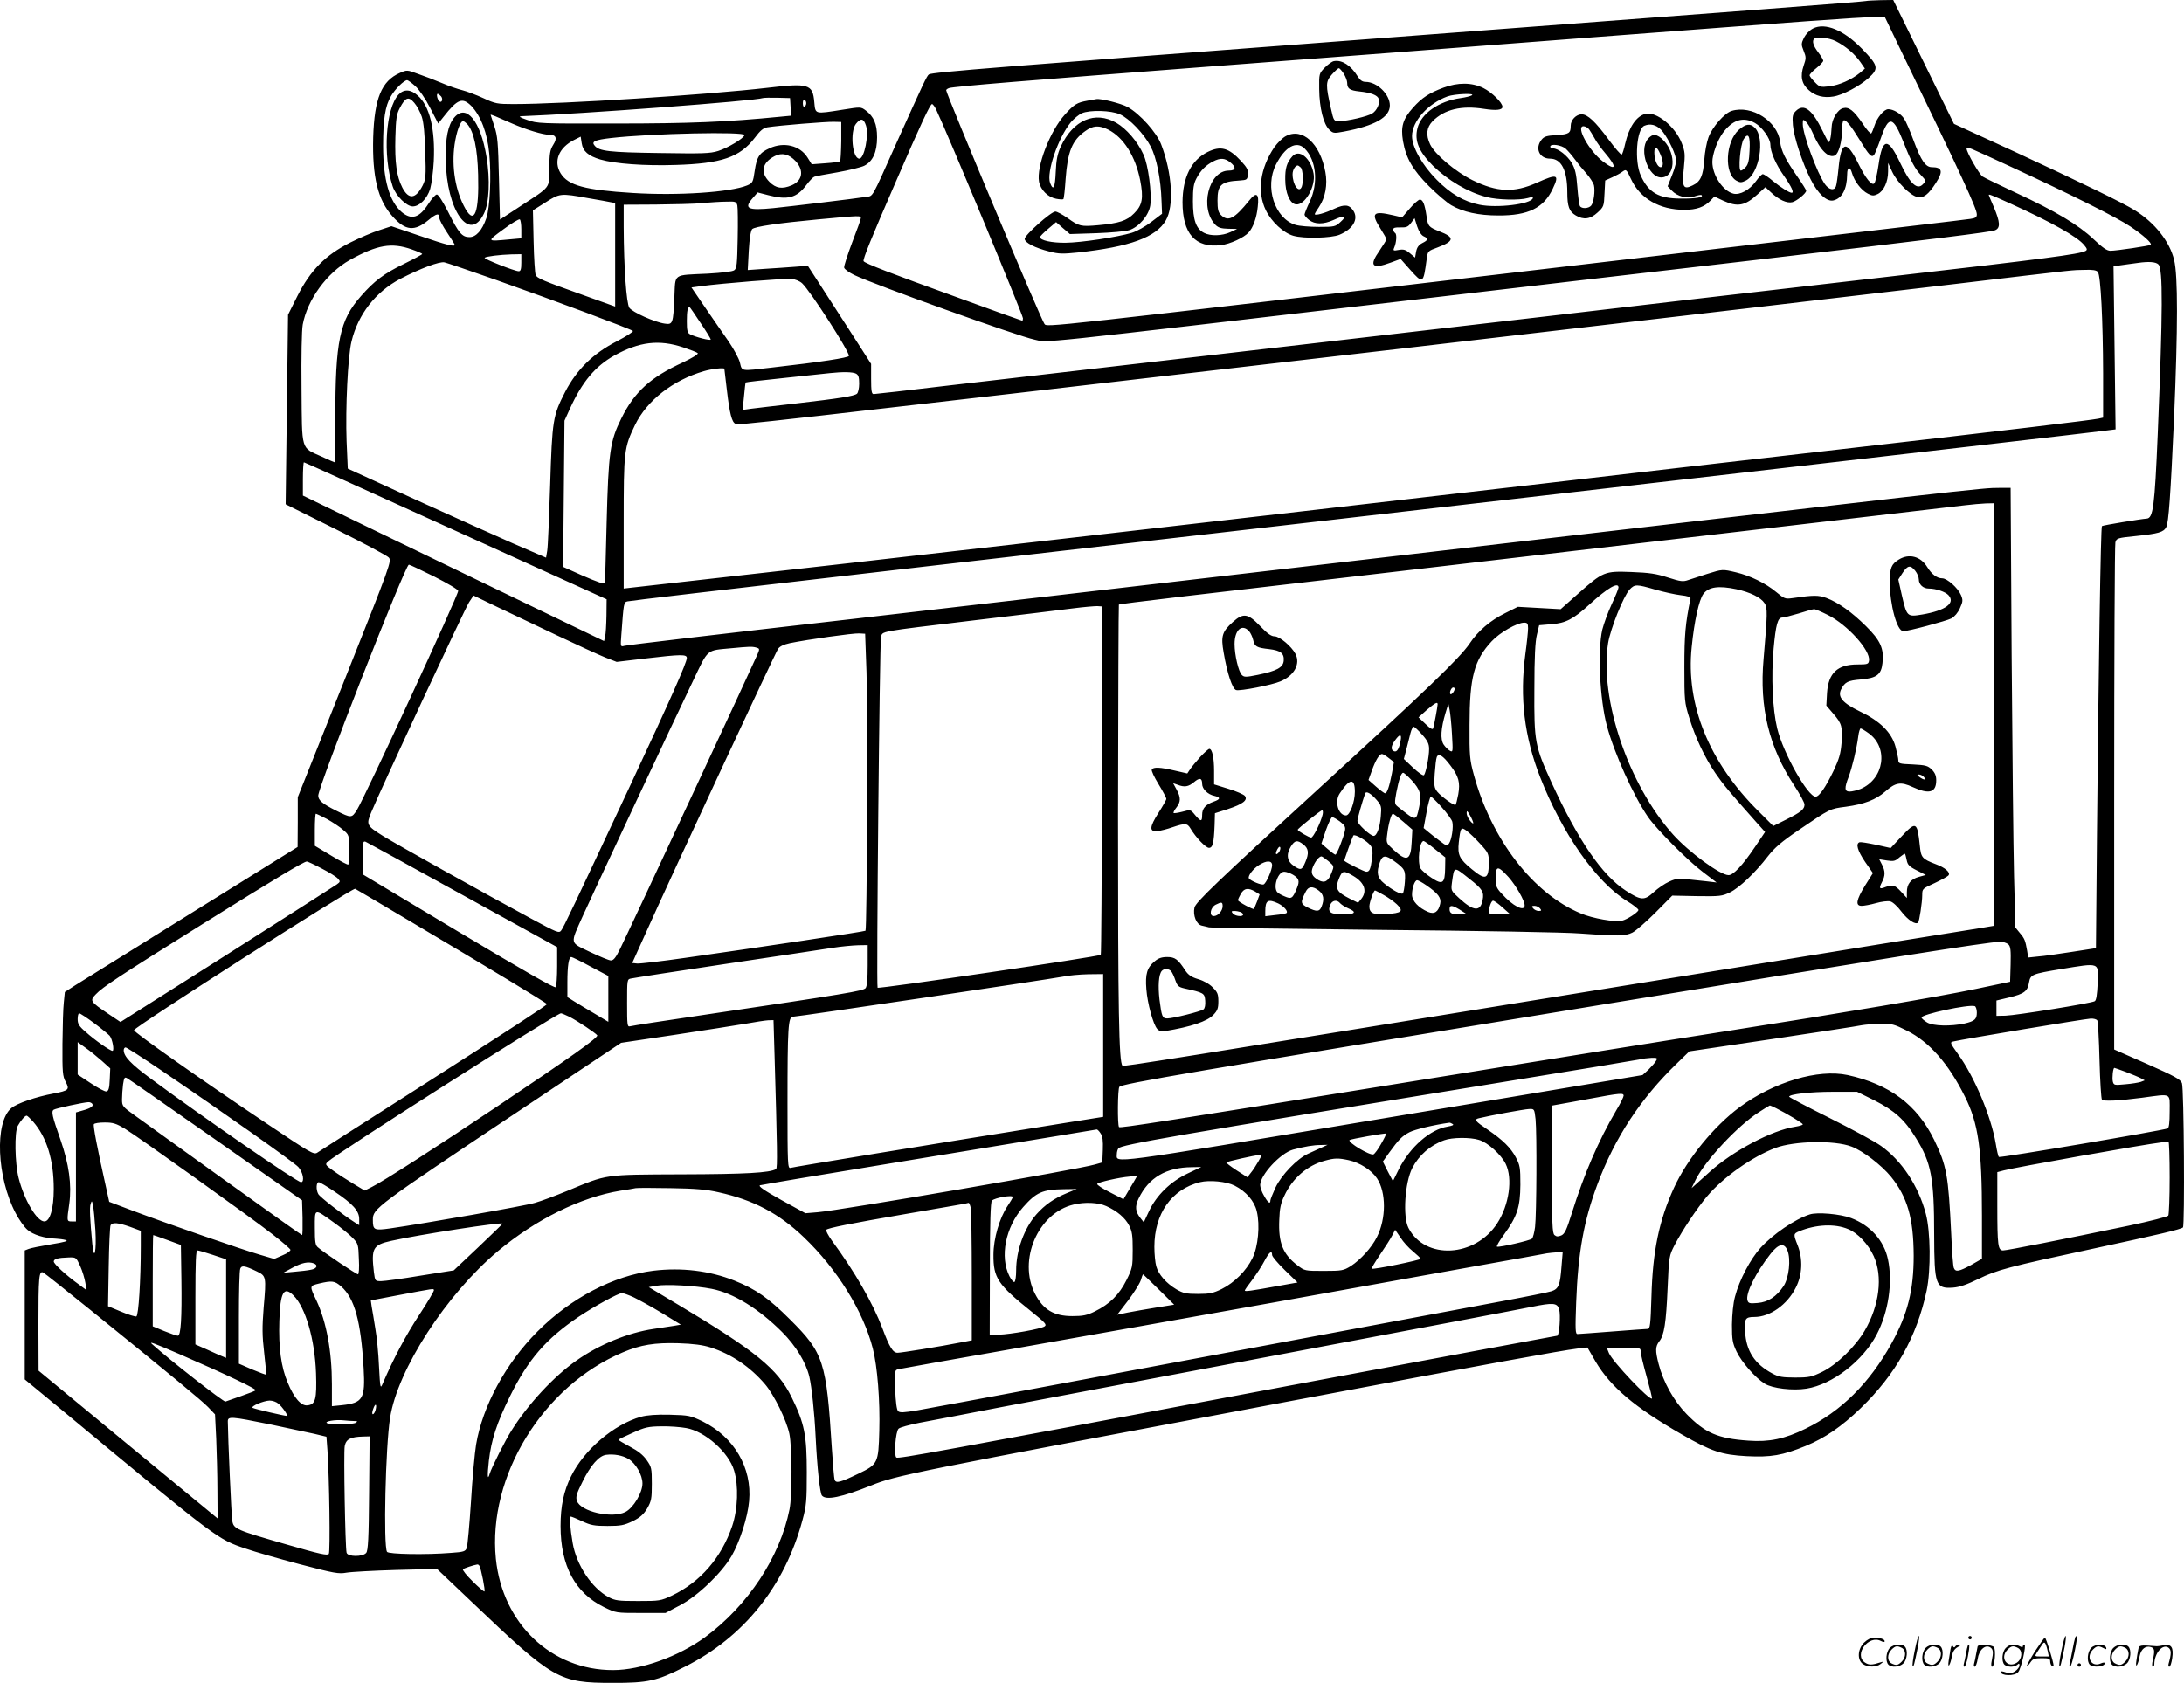 <?xml version="1.0" encoding="UTF-8"?>
<svg xmlns="http://www.w3.org/2000/svg" version="1.0" viewBox="0 0 1279.917 986.465" preserveAspectRatio="xMidYMid meet">
  <g transform="translate(-0.493,987) scale(0.1,-0.1)" fill="#000000" stroke="none">
    <path d="M10940 9864 c-15 -4 -692 -56 -2795 -214 -2292 -173 -2676 -203 -2696 -216 -12 -7 -33 -53 -189 -399 -152 -340 -137 -312 -179 -319 -69 -11 -437 -55 -544 -66 -152 -15 -176 -3 -119 61 l27 31 62 -16 c114 -30 167 -16 223 59 18 24 39 46 47 49 7 3 69 15 136 26 67 12 137 29 156 38 51 25 76 81 76 167 0 78 -19 122 -67 158 -28 21 -29 21 -135 4 -166 -26 -159 -28 -166 45 -9 105 -33 112 -277 83 -357 -41 -1192 -95 -1486 -95 -94 0 -106 2 -175 34 -41 19 -97 40 -124 47 -28 7 -81 25 -120 42 -38 16 -100 40 -138 53 -67 25 -67 25 -110 6 -106 -47 -148 -149 -155 -377 -6 -232 27 -368 114 -464 75 -84 128 -89 210 -21 48 40 64 43 64 11 0 -9 20 -47 45 -84 25 -37 45 -70 45 -72 0 -13 -49 -1 -203 52 l-168 57 -70 -23 c-39 -12 -116 -45 -172 -73 -144 -73 -232 -161 -309 -313 l-55 -110 -7 -556 -7 -555 293 -146 c161 -80 301 -155 311 -166 18 -20 13 -35 -257 -713 l-276 -692 0 -146 -1 -146 -619 -385 c-341 -212 -648 -403 -683 -425 l-62 -40 -6 -60 c-4 -33 -7 -143 -8 -245 -1 -166 1 -189 19 -222 24 -45 18 -51 -70 -68 -103 -19 -217 -58 -249 -86 -98 -82 -85 -405 25 -614 20 -39 51 -83 70 -99 32 -29 101 -50 167 -52 18 -1 43 -4 57 -8 18 -5 -4 -12 -85 -25 -60 -10 -120 -22 -132 -27 l-23 -9 0 -378 0 -378 217 -179 c922 -765 911 -757 1081 -814 48 -17 188 -57 312 -90 205 -54 230 -58 275 -50 28 5 158 12 291 16 l240 6 200 -190 c485 -462 512 -477 829 -478 209 0 259 11 424 95 346 174 585 473 689 860 23 85 25 114 25 280 0 217 -13 285 -89 440 -82 166 -210 270 -663 541 l-174 104 44 8 c55 10 227 1 324 -18 126 -24 276 -116 413 -253 81 -81 140 -178 160 -262 14 -61 30 -209 37 -355 9 -181 25 -328 37 -342 24 -29 115 -10 290 60 144 58 217 73 2413 486 1223 230 1621 303 1726 316 l57 6 48 -83 c88 -148 229 -268 506 -427 172 -99 233 -119 379 -127 142 -7 209 4 346 60 112 46 210 113 322 221 205 198 329 418 387 690 25 120 23 345 -5 450 -43 163 -141 311 -263 398 -35 25 -170 98 -300 163 -131 65 -238 122 -238 125 0 15 124 29 256 29 l142 0 101 -50 c118 -60 177 -112 244 -221 90 -144 107 -234 107 -569 1 -293 8 -315 110 -308 40 3 82 18 150 51 108 53 180 72 670 177 385 83 518 114 528 125 11 11 6 816 -6 846 -9 22 -43 41 -204 112 l-193 85 0 1474 c0 810 3 1485 7 1499 7 24 12 26 122 37 131 14 160 22 176 52 14 27 25 178 46 645 22 521 23 829 0 922 -26 107 -112 216 -228 289 -67 43 -321 166 -707 345 l-355 163 -178 363 -178 363 -73 -1 c-39 -1 -79 -3 -87 -5z m196 -271 c371 -766 454 -946 454 -980 0 -16 -8 -22 -37 -26 -39 -6 -353 -43 -2353 -277 -3142 -368 -3056 -358 -3074 -339 -17 17 -576 1348 -576 1370 0 4 8 10 18 13 30 9 450 44 1527 126 578 44 1556 118 2175 166 1382 105 1604 121 1703 123 l78 1 85 -177z m-8697 -228 c23 -21 59 -73 87 -128 l47 -91 31 39 c83 106 111 116 164 63 55 -58 93 -158 104 -277 13 -132 4 -321 -17 -380 -25 -72 -60 -111 -99 -111 -43 0 -63 23 -125 148 -30 59 -57 102 -66 102 -8 0 -30 -24 -49 -54 -53 -83 -99 -97 -156 -50 -73 62 -110 190 -110 390 0 153 12 233 46 290 23 41 77 94 95 94 5 0 27 -16 48 -35z m151 -60 c12 -15 5 -39 -9 -30 -12 7 -21 45 -11 45 4 0 13 -7 20 -15z m2048 -61 l3 -52 -63 -6 c-313 -31 -533 -40 -963 -40 -446 -1 -462 0 -520 21 -44 15 -53 21 -34 22 352 13 1373 90 1414 106 6 2 44 3 85 2 l75 -2 3 -51z m92 21 c0 -8 -4 -17 -10 -20 -6 -4 -10 5 -10 20 0 15 4 24 10 20 6 -3 10 -12 10 -20z m763 -41 c63 -132 507 -1201 507 -1220 0 -8 -2 -14 -4 -14 -2 0 -177 62 -387 139 -385 139 -535 197 -543 210 -6 9 44 133 189 466 148 342 201 455 212 455 5 0 17 -16 26 -36z m-2487 -78 c82 -36 181 -66 219 -66 39 0 47 -20 22 -59 -19 -31 -22 -51 -23 -138 -1 -120 13 -102 -173 -224 l-116 -76 -6 241 c-5 212 -8 249 -27 306 -12 36 -22 66 -22 67 0 4 36 -11 126 -51z m2074 -12 c18 -55 -10 -194 -39 -194 -41 0 -56 158 -20 204 28 35 45 33 59 -10z m-145 -91 c-1 -62 -4 -115 -7 -118 -4 -4 -42 -9 -86 -12 l-80 -6 -25 40 c-44 70 -138 93 -222 54 -60 -27 -75 -50 -87 -131 -10 -69 -12 -73 -45 -87 -97 -40 -407 -61 -671 -44 -279 17 -377 44 -421 114 -44 71 -12 151 79 197 l38 19 6 -39 c7 -47 39 -74 109 -95 85 -25 259 -38 441 -32 269 8 377 45 464 159 33 44 50 58 75 62 69 11 344 33 387 32 l45 -1 0 -112z m-567 35 c-7 -21 -96 -74 -154 -93 -48 -15 -90 -16 -347 -12 -293 4 -351 11 -377 43 -21 24 0 34 96 45 238 27 789 39 782 17z m7427 -188 c351 -162 618 -296 695 -348 75 -50 128 -98 119 -107 -7 -6 -201 -35 -236 -35 -21 0 -46 18 -99 68 -87 83 -226 166 -455 272 -96 45 -183 87 -195 95 -20 13 -94 142 -94 164 0 14 3 12 265 -109z m-7127 35 c50 -54 40 -114 -23 -141 -57 -24 -93 -18 -131 20 -55 55 -43 113 31 151 42 22 84 12 123 -30z m-1219 -216 c64 -11 126 -22 139 -25 l22 -4 0 -304 0 -303 -192 69 c-235 84 -265 96 -274 117 -4 9 -10 97 -12 197 l-4 181 73 46 c84 54 89 55 248 26z m8333 -30 c245 -111 400 -198 438 -247 17 -20 18 -27 7 -33 -34 -19 -240 -46 -1137 -149 -289 -33 -793 -91 -1120 -129 -327 -39 -1358 -158 -2290 -266 -932 -108 -1885 -218 -2118 -245 -233 -28 -429 -50 -437 -50 -12 0 -15 18 -15 89 l0 88 -128 199 c-71 110 -154 239 -186 288 l-57 88 -77 -6 c-42 -3 -122 -9 -176 -12 l-99 -7 6 114 c4 71 12 118 20 126 15 15 152 35 387 57 246 23 250 23 250 8 0 -7 -23 -71 -51 -143 -27 -72 -49 -139 -47 -148 2 -9 28 -28 59 -43 121 -58 963 -360 1057 -379 85 -18 -73 -34 2242 236 591 69 1480 173 1975 230 1092 128 1380 164 1411 175 33 13 31 47 -6 135 -17 38 -30 71 -30 72 0 6 11 2 122 -48z m-7456 -13 c3 -13 4 -101 2 -196 -3 -149 -5 -173 -20 -184 -11 -8 -70 -15 -155 -20 -209 -10 -189 4 -196 -139 -7 -153 -9 -161 -56 -154 -59 8 -190 67 -208 93 -17 27 -32 233 -33 472 l0 132 188 1 c103 1 225 4 272 8 47 5 111 9 142 9 53 2 58 0 64 -22z m-1266 -140 l0 -53 -67 -6 c-138 -13 -137 -14 -39 58 48 36 92 62 97 59 5 -3 9 -29 9 -58z m-642 -118 c34 -12 62 -24 61 -27 0 -3 -48 -29 -107 -58 -117 -57 -173 -99 -252 -189 -125 -142 -150 -262 -150 -720 0 -140 -2 -254 -4 -254 -2 0 -37 15 -77 34 -122 55 -114 27 -117 397 -2 192 1 342 7 376 27 146 141 303 276 379 161 89 244 104 363 62z m642 -78 c0 -38 -4 -50 -15 -50 -23 0 -206 72 -200 79 8 8 90 18 158 20 l57 1 0 -50z m-145 -102 c343 -121 787 -287 799 -298 4 -4 -39 -32 -95 -61 -138 -71 -234 -165 -302 -296 -72 -140 -76 -164 -88 -548 -6 -187 -13 -359 -17 -382 l-7 -42 -190 82 c-104 46 -366 163 -581 261 l-391 179 -7 161 c-7 193 7 496 29 585 38 158 141 290 285 366 116 60 231 104 260 97 14 -3 151 -50 305 -104z m9739 92 c27 -27 26 -269 -4 -995 -18 -427 -27 -493 -65 -495 -32 -2 -258 -39 -262 -44 -7 -6 -20 -843 -29 -1807 l-6 -667 -142 -22 c-77 -12 -167 -25 -198 -27 l-57 -6 -6 39 c-11 62 -15 72 -43 105 l-26 32 -8 301 c-4 166 -10 745 -14 1289 l-6 987 -67 0 c-101 0 -66 4 -4051 -459 -1136 -132 -2324 -270 -2640 -306 -850 -97 -1342 -155 -1367 -161 -22 -6 -22 -4 -17 62 14 192 14 194 37 199 24 5 443 54 1752 205 479 55 1302 149 1830 210 528 61 1860 214 2960 340 1100 127 2040 235 2089 242 l89 11 -6 478 -6 478 42 6 c23 3 69 10 102 14 62 9 104 6 119 -9z m-355 -44 c17 -20 30 -284 31 -593 l0 -261 -27 -6 c-51 -10 -508 -65 -1523 -181 -553 -63 -1333 -153 -1735 -200 -1556 -180 -4324 -497 -4800 -549 -275 -31 -519 -58 -542 -61 l-43 -5 0 383 c0 426 2 442 67 577 70 143 221 261 402 314 46 14 121 22 121 14 0 -2 7 -59 15 -127 16 -136 29 -186 50 -195 23 -9 -21 -14 3975 449 1400 163 2826 329 3170 370 757 90 681 81 761 83 47 2 70 -2 78 -12z m-7593 -67 c48 -45 274 -396 274 -425 0 -11 -164 -36 -455 -69 -182 -21 -171 -23 -184 30 -6 24 -36 79 -65 122 -30 43 -92 132 -137 198 l-82 120 59 8 c119 16 490 46 527 42 23 -2 49 -13 63 -26z m-597 -230 c34 -50 61 -94 61 -99 0 -9 -90 14 -122 31 -15 8 -18 23 -18 78 0 58 5 81 16 81 2 0 30 -41 63 -91z m-101 -145 c42 -14 81 -29 86 -34 5 -6 -30 -27 -86 -54 -192 -88 -285 -173 -362 -329 -66 -133 -75 -193 -86 -612 -5 -192 -9 -351 -10 -352 -1 -10 -42 4 -136 45 l-109 49 4 428 4 429 33 73 c71 155 147 246 259 309 147 81 262 95 403 48z m1013 -154 c15 -8 19 -21 19 -59 0 -27 -6 -53 -13 -59 -17 -14 -99 -27 -357 -57 -118 -13 -237 -28 -264 -31 l-49 -7 8 79 c4 43 8 80 10 82 1 2 106 14 231 27 126 13 245 26 264 28 73 8 132 7 151 -3z m-2345 -922 l884 -401 -1 -96 c-1 -53 -4 -108 -8 -122 l-6 -27 -440 212 c-242 117 -639 308 -882 426 l-443 215 0 97 c0 54 3 98 6 98 4 0 404 -181 890 -402z m9014 -1077 l0 -1238 -77 -13 c-43 -6 -908 -146 -1923 -311 -2924 -474 -3100 -502 -3107 -496 -21 21 -26 323 -26 1460 1 681 3 1240 5 1243 5 5 450 57 1803 214 826 96 2995 349 3155 368 41 5 96 10 123 11 l47 1 0 -1239z m-9140 809 c79 -40 140 -76 140 -84 0 -27 -547 -1210 -594 -1285 -30 -47 -33 -47 -121 -3 -80 40 -105 61 -105 88 0 53 510 1354 531 1354 5 0 72 -32 149 -70z m720 -345 c118 -56 245 -114 282 -129 l67 -26 168 20 c211 25 243 25 243 3 0 -27 -93 -236 -332 -748 -340 -726 -389 -829 -404 -849 -13 -18 -22 -14 -176 69 -280 151 -788 435 -866 483 -99 62 -102 67 -72 139 53 130 550 1197 574 1233 l26 39 137 -66 c76 -36 235 -112 353 -168z m3193 -849 c-1 -560 -4 -1020 -7 -1023 -11 -11 -1302 -201 -1308 -193 -8 10 12 2024 20 2053 10 39 -32 31 557 102 253 30 510 61 570 69 61 8 124 13 140 13 l30 -2 -2 -1019z m-1380 634 c8 -214 3 -1508 -6 -1516 -4 -5 -634 -99 -1057 -159 -140 -20 -267 -35 -282 -33 l-28 3 79 175 c147 329 755 1634 776 1667 10 14 32 25 69 33 102 21 371 59 406 57 l35 -2 8 -225z m-646 144 c20 -6 21 -7 6 -42 -20 -48 -760 -1637 -804 -1724 -25 -51 -38 -68 -54 -68 -11 0 -66 23 -123 50 -120 58 -117 42 -42 210 61 135 537 1152 645 1376 93 194 76 180 225 194 105 10 122 11 147 4z m-2516 -1005 c32 -18 75 -46 94 -63 36 -31 36 -31 36 -115 0 -46 -2 -86 -5 -89 -3 -3 -48 21 -101 53 l-95 57 0 94 c0 52 3 94 6 94 3 0 33 -14 65 -31z m796 -446 l553 -305 0 -112 c0 -61 -4 -116 -8 -123 -5 -8 -185 95 -570 325 l-562 337 0 98 c0 89 2 98 17 93 9 -4 266 -145 570 -313z m-827 156 c43 -22 85 -48 95 -59 15 -17 15 -19 -7 -35 -13 -9 -303 -194 -645 -412 l-622 -394 -73 49 c-104 70 -108 76 -72 113 40 43 136 106 624 411 422 264 596 368 613 368 5 0 44 -18 87 -41z m536 -320 c420 -249 784 -469 784 -475 0 -7 -207 -142 -765 -499 -308 -197 -570 -364 -581 -372 -20 -13 -40 -1 -295 170 -399 267 -778 535 -779 548 0 17 1270 829 1296 829 1 0 154 -90 340 -201z m9349 -125 c13 -13 15 -35 13 -118 l-3 -101 -200 -42 c-214 -45 -774 -140 -1465 -248 -234 -36 -1008 -160 -1720 -275 -1581 -255 -1830 -294 -1837 -287 -10 11 -8 226 2 236 19 19 388 82 2855 486 1646 270 2232 362 2302 364 21 1 43 -6 53 -15z m-6685 -122 c0 -79 -4 -124 -12 -134 -14 -17 -110 -33 -953 -158 -225 -33 -418 -63 -427 -66 -17 -5 -18 6 -18 135 0 138 0 141 23 145 12 3 263 42 557 86 294 44 576 86 625 94 50 8 116 14 148 15 l57 1 0 -118z m-1624 -8 l104 -55 0 -134 0 -135 -77 46 c-43 25 -97 58 -120 72 l-43 27 0 86 c0 98 8 149 23 149 5 0 56 -25 113 -56z m8832 -101 c-3 -63 -8 -97 -17 -102 -19 -12 -460 -83 -523 -85 l-53 -1 0 45 0 45 75 18 c88 21 108 37 116 88 8 46 17 50 186 78 233 38 222 43 216 -86z m-5828 -361 l0 -419 -232 -37 c-799 -128 -1586 -257 -1600 -262 -17 -5 -18 18 -18 379 0 446 4 507 32 507 27 0 1497 219 1577 234 36 8 105 14 154 15 l87 1 0 -418z m5120 193 c0 -40 -12 -51 -73 -65 -80 -17 -182 -15 -218 6 -18 11 -33 24 -33 29 -2 19 277 79 312 67 6 -2 12 -19 12 -37z m-11033 -63 c43 -32 84 -66 91 -74 16 -20 28 -88 16 -88 -14 0 -104 63 -156 110 -40 34 -48 48 -48 76 0 19 4 34 9 34 5 0 45 -26 88 -58z m2786 37 c50 -26 153 -95 162 -108 7 -13 -161 -132 -585 -416 -362 -242 -666 -438 -736 -473 l-42 -21 -68 41 c-38 23 -91 57 -117 76 -47 34 -48 36 -30 53 47 45 1340 869 1365 869 5 0 28 -10 51 -21z m8953 -21 c4 -6 10 -112 13 -234 3 -122 10 -226 14 -230 11 -11 98 -7 235 11 178 24 162 31 162 -80 0 -67 -4 -97 -12 -100 -35 -13 -983 -174 -989 -167 -4 4 -12 39 -18 77 -27 161 -126 395 -222 527 -46 65 -48 68 -26 73 48 12 774 133 804 134 17 1 35 -4 39 -11z m-7752 -200 c16 -547 18 -666 9 -671 -36 -22 -180 -30 -553 -31 -461 -2 -432 2 -671 -97 -68 -28 -153 -60 -189 -70 -59 -18 -642 -120 -849 -150 -94 -13 -101 -10 -101 51 0 65 17 78 840 627 l615 410 315 47 c173 26 360 56 415 65 55 10 114 19 131 20 l32 1 6 -202z m6635 141 c132 -66 244 -192 341 -387 79 -157 100 -306 100 -698 l0 -253 -63 -36 c-72 -39 -92 -43 -102 -17 -4 9 -11 98 -15 197 -17 350 -27 401 -100 553 -101 206 -261 326 -507 380 -173 37 -432 -40 -633 -188 -151 -112 -307 -303 -385 -473 -87 -190 -125 -372 -132 -639 -5 -164 -8 -188 -22 -188 -9 0 -101 -7 -206 -15 -104 -8 -197 -15 -205 -15 -13 0 -14 24 -8 187 11 292 45 478 125 692 101 271 252 501 465 707 l73 71 485 72 c267 40 503 76 525 81 22 4 72 8 111 9 65 1 79 -3 153 -40z m-10577 -178 l49 -44 -3 -66 c-2 -51 -7 -66 -19 -69 -9 -2 -50 20 -92 48 l-77 51 0 95 0 95 46 -33 c26 -18 69 -53 96 -77z m346 -54 c363 -246 777 -538 805 -568 28 -30 38 -89 16 -89 -23 0 -578 383 -879 606 -118 87 -160 131 -160 168 0 9 5 16 11 16 6 0 99 -60 207 -133z m8763 56 c-5 -10 -25 -33 -44 -52 l-36 -33 -1531 -256 c-1633 -273 -1550 -262 -1550 -207 0 11 4 26 9 33 13 22 337 77 2241 387 426 69 791 130 810 134 19 5 52 9 73 10 33 1 37 -1 28 -16z m2753 -67 c36 -14 75 -30 88 -37 l22 -12 -23 -9 c-12 -4 -53 -11 -90 -14 -65 -6 -68 -6 -74 16 -5 21 1 80 9 80 2 0 33 -11 68 -24z m-11194 -398 l505 -354 3 -102 c1 -56 0 -102 -3 -102 -3 0 -207 145 -453 322 -246 177 -482 347 -524 377 -76 54 -78 57 -78 97 0 23 3 62 6 87 6 39 9 45 23 37 9 -4 243 -168 521 -362z m8250 259 c0 -7 -18 -44 -41 -82 -107 -182 -190 -375 -263 -608 -30 -96 -41 -120 -61 -129 -19 -8 -28 -8 -40 2 -13 11 -15 63 -15 386 l0 373 33 6 c17 3 102 18 187 34 182 34 200 35 200 18z m-8974 -48 c8 -14 -10 -26 -58 -39 l-38 -11 0 -319 0 -320 -25 0 c-29 0 -29 1 -14 105 15 110 -2 232 -52 375 -48 137 -55 165 -39 175 12 8 174 43 202 44 9 1 20 -4 24 -10z m9867 -25 c64 -32 157 -88 157 -95 0 -4 -20 -10 -45 -14 -135 -20 -365 -142 -500 -264 -28 -25 -63 -57 -79 -71 l-28 -25 25 51 c57 113 246 315 369 394 34 22 63 40 65 40 2 0 18 -7 36 -16z m-1409 -65 c8 -82 6 -558 -3 -632 -4 -31 -12 -62 -18 -68 -11 -11 -190 -52 -205 -47 -5 2 14 34 41 71 77 106 95 161 96 292 0 100 -2 114 -27 161 -30 56 -75 101 -166 163 -73 49 -80 59 -50 66 65 16 267 53 294 54 31 1 31 1 38 -60z m-8805 -14 c80 -92 121 -224 121 -395 0 -114 -22 -190 -55 -190 -44 0 -118 125 -151 255 -22 88 -25 268 -5 305 17 31 42 60 52 60 4 0 21 -16 38 -35z m537 -41 c76 -46 738 -519 868 -621 55 -43 101 -83 103 -89 2 -6 -18 -21 -45 -32 l-50 -22 -88 26 c-103 30 -534 179 -739 256 l-140 53 -22 100 c-49 218 -73 346 -68 355 4 6 32 10 64 10 48 0 67 -6 117 -36z m7782 27 c9 -5 0 -10 -29 -15 -102 -16 -220 -119 -286 -249 l-35 -71 -30 57 -29 58 37 52 c56 77 75 97 119 120 31 16 142 43 235 56 3 0 11 -3 18 -8z m-2063 -55 c12 -17 15 -43 13 -97 l-3 -73 -42 -12 c-101 -30 -1494 -269 -1626 -280 l-72 -6 -142 78 c-102 57 -136 81 -124 86 10 3 364 63 787 132 423 69 861 141 974 160 113 19 208 34 212 35 4 1 15 -10 23 -23z m1644 -61 c-17 -31 -38 -59 -45 -62 -21 -8 -153 71 -140 84 6 6 209 42 214 38 2 -2 -11 -29 -29 -60z m573 23 c52 -15 131 -87 157 -141 42 -86 20 -240 -49 -347 -129 -201 -424 -217 -521 -28 -34 66 -21 265 22 350 39 76 106 135 188 164 46 17 152 18 203 2z m2183 -39 c67 -25 175 -108 232 -177 96 -119 132 -243 133 -463 0 -201 -35 -342 -130 -514 -128 -232 -296 -399 -504 -500 -122 -60 -213 -79 -334 -70 -179 12 -255 45 -364 157 -74 76 -136 187 -163 293 -20 78 -19 102 4 132 29 36 40 108 49 315 8 185 9 187 41 250 47 89 129 212 189 284 95 113 265 233 402 285 110 41 345 46 445 8z m1865 -181 c0 -117 -4 -218 -8 -224 -4 -6 -108 -33 -232 -59 -384 -80 -713 -145 -736 -145 -30 0 -34 28 -34 261 l0 198 38 10 c66 18 831 154 922 164 19 2 38 5 43 5 4 1 7 -94 7 -210z m-4970 175 c-19 -9 -55 -25 -79 -36 -65 -30 -155 -123 -191 -198 -16 -35 -30 -70 -30 -76 0 -24 -15 -13 -37 27 -13 21 -23 50 -23 63 0 59 119 188 193 208 67 18 120 27 162 27 l40 1 -35 -16z m-371 -82 c-12 -21 -31 -51 -43 -65 l-21 -27 -64 41 c-35 23 -61 43 -59 46 6 6 166 42 191 43 17 1 17 -2 -4 -38z m530 8 c64 -14 134 -58 166 -107 54 -82 54 -236 -1 -344 -31 -62 -95 -132 -153 -170 -43 -26 -51 -28 -157 -28 -112 0 -113 0 -156 33 -85 65 -112 132 -106 266 2 67 9 99 30 142 47 102 135 178 237 205 58 16 79 16 140 3z m-944 -78 c-101 -48 -182 -127 -226 -220 l-31 -66 -19 24 c-31 38 -34 69 -11 116 59 122 161 182 312 183 l55 1 -80 -38z m-298 -18 c-2 -5 -21 -36 -41 -70 l-37 -63 -80 41 c-44 22 -77 44 -74 49 6 10 128 38 190 43 22 2 41 4 43 5 2 1 1 -1 -1 -5z m573 -53 c67 -34 116 -90 130 -150 20 -82 8 -208 -25 -275 -36 -74 -106 -144 -180 -181 -51 -25 -72 -29 -140 -29 -69 0 -86 4 -126 27 -59 35 -105 87 -118 135 -6 21 -11 72 -11 114 0 194 100 337 267 379 56 14 156 4 203 -20z m-5273 -36 c106 -71 143 -113 143 -160 l0 -36 -27 17 c-69 44 -205 149 -213 166 -14 25 -12 69 3 69 6 0 49 -25 94 -56z m2249 -3 c204 -45 354 -124 500 -264 194 -185 348 -433 404 -652 27 -105 43 -308 38 -482 -5 -190 -8 -197 -123 -252 -108 -52 -130 -57 -139 -36 -3 9 -10 91 -16 183 -32 511 -48 561 -245 757 -126 126 -201 178 -326 228 -146 58 -309 78 -475 58 -234 -29 -484 -160 -679 -356 -186 -186 -322 -437 -360 -663 -8 -48 -22 -199 -30 -335 -9 -137 -20 -259 -25 -271 -7 -20 -17 -24 -92 -29 -147 -12 -366 -8 -375 6 -22 35 -9 617 18 786 44 283 329 723 632 977 222 186 485 316 717 354 41 6 82 13 90 15 8 2 101 2 205 0 143 -2 212 -8 281 -24z m2041 -5 c-75 -31 -129 -69 -178 -124 -72 -82 -119 -212 -119 -329 0 -34 -4 -64 -10 -68 -5 -3 -18 12 -29 33 -58 114 -24 288 80 406 77 87 113 103 239 105 l75 1 -58 -24z m-317 -23 c0 -5 -14 -28 -30 -52 -47 -69 -83 -192 -83 -286 -1 -136 25 -175 222 -333 81 -65 92 -77 78 -87 -20 -15 -200 -47 -270 -49 l-52 -1 1 388 c0 270 4 391 12 399 17 17 122 35 122 21z m-5376 -195 c7 -121 -7 -187 -18 -82 -14 149 -17 215 -10 236 7 22 8 21 14 -9 4 -17 10 -83 14 -145z m5130 131 c3 -17 6 -199 6 -404 l0 -372 -57 -11 c-126 -25 -356 -62 -378 -62 -27 0 -47 31 -89 144 -55 145 -160 329 -297 515 -21 30 -36 58 -32 62 13 11 131 35 473 94 179 31 332 57 340 59 8 2 18 4 21 5 4 0 9 -13 13 -30z m794 11 c64 -29 111 -69 134 -114 18 -34 21 -59 21 -144 0 -98 -2 -107 -37 -177 -42 -84 -98 -140 -184 -182 -46 -23 -70 -28 -132 -28 -109 0 -171 37 -219 130 -102 198 17 475 226 524 66 16 145 12 191 -9z m-4527 -96 c42 -30 92 -71 110 -90 33 -34 34 -38 37 -125 3 -51 0 -89 -5 -89 -10 0 -204 130 -235 158 -15 12 -18 32 -18 115 0 116 -6 115 111 31z m-1193 -26 l62 -23 0 -90 c0 -199 -13 -407 -26 -412 -6 -2 -47 10 -89 28 l-77 32 4 231 c2 127 7 237 11 244 12 18 44 15 115 -10z m2182 19 c0 -2 -64 -64 -143 -139 l-143 -135 -195 -31 c-107 -18 -211 -32 -230 -32 -36 0 -36 0 -43 53 -16 140 -6 159 101 183 165 37 653 112 653 101z m5336 -163 c24 -20 44 -39 44 -43 0 -8 -279 -65 -286 -58 -3 2 20 40 49 83 30 44 62 94 71 112 l17 33 31 -45 c16 -26 50 -63 74 -82z m-7300 67 l79 -29 3 -203 c3 -226 -3 -329 -21 -329 -7 0 -42 12 -79 27 l-68 28 0 268 c0 147 1 267 3 267 2 0 39 -13 83 -29z m266 -87 l78 -26 0 -289 0 -289 -22 9 c-13 5 -53 23 -90 40 l-68 30 0 276 c0 213 3 275 12 275 7 0 48 -12 90 -26z m6208 -1 c0 -9 34 -49 75 -89 l74 -72 -112 -20 c-165 -30 -197 -34 -197 -27 0 4 20 32 44 63 24 32 56 81 71 110 28 53 45 66 45 35z m1696 -67 c-8 -109 -17 -131 -58 -145 -18 -6 -152 -33 -298 -60 -2091 -392 -3334 -624 -3417 -638 -83 -14 -105 -15 -115 -5 -8 8 -14 53 -17 127 -3 113 -3 114 20 119 13 3 332 60 709 126 377 67 1050 186 1495 266 446 80 981 176 1190 214 209 37 391 70 405 73 14 2 40 5 59 6 l34 1 -7 -84z m-8681 2 c13 -29 26 -73 30 -97 l7 -44 -43 32 c-78 56 -149 122 -149 136 0 15 24 22 88 24 43 1 43 1 67 -51z m1369 16 c27 -10 18 -31 -16 -37 -18 -4 -62 -9 -98 -12 l-65 -6 55 30 c54 29 92 37 124 25z m-334 -47 c55 -27 56 -30 40 -212 -9 -116 -9 -162 3 -265 8 -69 13 -126 12 -128 -2 -2 -38 12 -82 30 l-78 34 0 270 c0 148 3 277 8 287 8 21 26 18 97 -16z m-980 -222 c500 -405 656 -534 695 -574 l40 -42 7 -142 c3 -78 7 -215 7 -305 l1 -163 -92 76 c-51 42 -287 236 -525 433 l-432 357 -1 261 c0 290 3 328 29 314 9 -5 131 -102 271 -215z m6266 116 l90 -89 -106 -17 c-58 -9 -133 -23 -166 -29 l-62 -13 63 82 c34 45 68 99 75 119 6 20 12 36 13 36 2 0 43 -40 93 -89z m-4792 18 c79 -69 116 -204 132 -480 10 -178 -4 -203 -127 -216 l-59 -6 0 129 c0 193 -32 364 -90 489 -42 88 -42 87 15 101 76 18 91 16 129 -17z m457 -168 c-77 -118 -146 -246 -213 -401 -14 -33 -15 -31 -22 101 -3 74 -13 175 -22 224 -8 50 -17 106 -21 126 l-5 36 163 31 c212 40 203 39 207 30 2 -5 -37 -71 -87 -147z m-736 115 c71 -71 125 -258 132 -456 5 -152 -3 -183 -50 -188 -37 -5 -79 43 -116 133 -39 92 -54 205 -49 362 5 168 26 206 83 149z m1994 -11 c29 -14 104 -55 165 -92 l111 -68 -40 -7 c-22 -3 -76 -12 -119 -18 -150 -22 -321 -92 -455 -187 -131 -92 -283 -256 -378 -408 -36 -56 -117 -217 -128 -253 -13 -45 -15 -14 -5 76 14 121 46 220 124 378 106 215 211 336 402 465 91 61 233 139 254 139 8 0 39 -11 69 -25z m5423 -70 c10 -34 1 -155 -11 -155 -5 0 -716 -133 -1582 -295 -2074 -390 -2278 -427 -2291 -419 -15 10 -5 152 13 169 8 8 64 23 124 35 61 11 274 52 475 91 201 38 961 182 1690 319 729 137 1368 258 1420 269 127 26 151 24 162 -14z m-8085 -263 c276 -120 454 -205 446 -212 -4 -4 -43 -19 -86 -34 -43 -15 -84 -29 -91 -32 -10 -4 -337 252 -430 337 -19 17 5 8 161 -59z m3113 39 c121 -39 231 -113 318 -215 54 -63 126 -211 143 -291 16 -77 17 -361 1 -442 -56 -280 -243 -564 -495 -750 -154 -113 -376 -193 -539 -193 -361 -1 -648 272 -687 652 -49 485 276 1014 745 1211 104 44 186 57 324 53 90 -3 143 -10 190 -25z m5450 -24 c0 -13 16 -79 35 -147 19 -68 33 -125 31 -128 -14 -13 -231 216 -252 266 l-13 32 99 0 c98 0 100 -1 100 -23z m-7984 -305 c23 -18 60 -72 50 -72 -15 0 -190 41 -200 47 -15 9 63 42 99 43 17 0 40 -8 51 -18z m570 -37 c-4 -14 -11 -25 -16 -25 -5 0 -5 13 2 31 12 35 23 31 14 -6z m-621 -84 c105 -22 222 -47 262 -56 l71 -17 6 -81 c11 -165 17 -592 8 -606 -8 -11 -53 -1 -243 54 -303 87 -315 92 -323 141 -5 31 -25 479 -26 582 0 30 18 29 245 -17z m495 19 c20 0 22 -2 10 -10 -18 -11 -140 -13 -167 -3 -24 10 47 23 97 17 19 -2 46 -4 60 -4z m88 -423 c-2 -265 -6 -337 -17 -350 -20 -24 -108 -24 -115 1 -8 30 -18 586 -11 625 8 41 34 54 108 56 l38 1 -3 -333z m647 -427 c9 -15 35 -144 29 -149 -2 -3 -34 24 -69 59 -36 35 -61 67 -57 71 6 6 64 25 84 28 4 1 10 -3 13 -9z M10630 9703 c-21 -11 -42 -33 -53 -54 -16 -34 -17 -40 -2 -77 15 -37 15 -44 0 -87 -21 -63 -12 -107 31 -144 38 -34 87 -46 142 -37 55 8 155 61 208 109 61 56 57 72 -39 171 -107 110 -216 155 -287 119z m133 -74 c59 -30 111 -75 144 -122 l27 -39 -29 -25 c-51 -41 -121 -72 -179 -79 -52 -6 -57 -5 -85 24 -17 17 -31 35 -31 41 0 5 18 25 40 42 22 18 40 37 40 43 0 6 -14 29 -30 50 -29 38 -37 66 -23 79 14 14 86 6 126 -14z M7824 9512 c-12 -1 -36 -19 -55 -38 -34 -35 -34 -36 -33 -127 1 -108 25 -206 60 -238 22 -21 27 -21 86 -10 181 34 268 84 268 153 0 65 -75 138 -142 138 -19 0 -32 9 -47 33 -39 63 -91 97 -137 89z m56 -74 c11 -18 20 -42 20 -53 0 -35 15 -45 71 -51 69 -7 107 -22 114 -44 8 -25 -10 -67 -38 -85 -27 -17 -144 -45 -194 -45 -31 0 -32 1 -48 73 -32 140 -31 159 5 200 18 20 36 37 41 37 5 0 18 -15 29 -32z M8464 9356 c-83 -31 -125 -58 -178 -117 -60 -67 -73 -111 -59 -196 18 -101 56 -167 152 -264 47 -47 106 -97 131 -112 69 -40 161 -60 275 -60 177 -1 267 44 320 157 40 84 27 89 -93 35 -134 -60 -233 -56 -378 15 -100 50 -220 151 -248 210 -26 55 -21 99 15 136 69 69 168 93 301 72 71 -11 108 -7 108 12 0 24 -62 85 -112 110 -67 33 -148 34 -234 2z m166 -45 c-8 -5 -37 -12 -65 -16 -129 -18 -231 -90 -253 -176 -19 -74 8 -138 90 -220 89 -87 206 -156 315 -184 65 -17 191 -20 241 -6 24 7 32 7 30 -1 -12 -35 -211 -59 -313 -38 -90 18 -171 65 -251 147 -83 83 -144 191 -144 255 0 87 93 191 208 233 41 15 167 20 142 6z M6379 9280 c-62 -11 -79 -21 -133 -81 -88 -97 -168 -306 -152 -394 9 -48 52 -91 100 -100 20 -4 40 -5 43 -2 3 4 9 57 13 119 12 160 38 225 114 279 46 34 82 36 136 9 90 -46 159 -156 187 -297 20 -104 13 -146 -36 -194 -42 -43 -88 -58 -210 -69 -102 -9 -112 -7 -180 42 -30 21 -62 38 -71 38 -25 0 -180 -138 -180 -160 0 -22 59 -53 147 -75 53 -14 78 -14 165 -5 304 33 458 89 515 188 49 84 38 275 -27 445 -27 71 -125 180 -197 220 -39 21 -159 51 -183 46 -3 -1 -26 -5 -51 -9z m189 -80 c56 -25 141 -114 180 -188 34 -64 60 -190 64 -321 l3 -74 -63 -48 c-35 -27 -85 -55 -115 -64 -84 -25 -295 -57 -387 -58 -81 -1 -150 14 -150 33 0 5 21 26 47 48 l47 40 40 -35 41 -35 155 5 c86 3 172 11 193 18 57 19 114 86 123 145 10 71 -12 238 -40 298 -34 76 -100 152 -159 186 -125 72 -253 17 -326 -140 -19 -43 -26 -76 -29 -147 -4 -95 -14 -114 -33 -66 -23 62 47 266 122 357 18 21 46 44 63 52 48 21 173 17 224 -6z M10529 9219 c-19 -19 -21 -30 -17 -83 6 -70 55 -220 104 -317 41 -83 95 -133 133 -124 51 12 80 66 81 152 0 45 17 50 29 7 13 -46 54 -100 92 -119 25 -13 34 -14 57 -3 36 17 62 72 62 133 l0 50 24 -52 c29 -62 106 -139 148 -148 35 -8 65 15 109 84 43 67 36 91 -25 91 -36 0 -63 39 -105 152 -21 58 -47 118 -57 132 -19 30 -63 56 -93 56 -25 0 -66 -49 -81 -97 -7 -21 -15 -41 -19 -45 -4 -4 -27 22 -51 59 -52 76 -80 98 -114 89 -32 -8 -66 -64 -67 -112 -1 -22 -4 -52 -8 -69 -7 -29 -8 -27 -44 46 -62 128 -111 165 -158 118z m101 -132 c41 -97 92 -147 129 -128 22 12 41 81 41 150 0 27 4 52 9 55 12 8 43 -30 95 -115 54 -89 69 -105 84 -87 5 7 23 51 39 97 47 137 72 132 134 -24 44 -113 67 -155 102 -192 30 -32 30 -33 12 -52 -34 -38 -76 1 -134 124 -72 152 -104 149 -127 -11 -8 -55 -19 -103 -25 -109 -15 -15 -50 28 -94 117 -68 138 -100 132 -115 -23 -5 -52 -12 -103 -16 -112 -10 -26 -40 -20 -64 13 -45 63 -130 293 -130 352 0 30 1 30 19 14 11 -10 29 -41 41 -69z M10153 9220 c-42 -13 -114 -95 -136 -156 -10 -27 -21 -85 -24 -129 -7 -96 -22 -130 -69 -152 -55 -27 -63 -9 -51 102 8 81 7 95 -12 145 -37 97 -149 188 -212 173 -54 -13 -97 -76 -120 -176 -7 -32 -16 -60 -20 -63 -5 -3 -39 37 -77 88 -78 106 -123 148 -158 148 -32 0 -64 -33 -64 -67 0 -44 -10 -50 -84 -55 -57 -3 -72 -8 -87 -27 -40 -50 -13 -111 50 -111 66 0 101 -68 101 -197 0 -84 11 -113 50 -136 45 -27 85 -22 127 17 36 33 38 37 41 111 l4 77 42 19 c22 10 50 25 61 34 20 14 22 12 48 -44 53 -115 168 -181 314 -181 70 0 117 17 153 55 l22 23 51 -24 c85 -39 128 -31 202 37 l46 42 32 -30 c46 -44 94 -66 126 -58 26 7 81 52 81 67 0 5 -24 43 -54 86 -68 98 -92 146 -99 201 -15 121 -166 217 -284 181z m137 -71 c41 -23 90 -91 90 -126 0 -43 32 -117 81 -186 44 -63 59 -97 44 -97 -14 0 -65 32 -110 69 -27 23 -54 41 -60 40 -5 0 -24 -19 -40 -42 -36 -50 -94 -82 -132 -72 -61 15 -123 108 -123 186 0 44 29 124 60 168 58 79 120 99 190 60z m-551 -39 c31 -32 78 -121 87 -168 4 -19 -3 -52 -21 -96 l-27 -68 23 -24 c34 -36 91 -51 135 -35 20 7 38 10 41 7 13 -13 -37 -21 -122 -20 -129 0 -189 35 -234 134 -39 85 -25 275 21 293 34 14 68 6 97 -23z m-422 3 c7 -10 22 -34 33 -54 10 -20 39 -60 64 -89 70 -82 61 -105 -16 -46 -81 62 -160 206 -113 206 10 0 24 -8 32 -17z m-136 -115 c14 -13 38 -41 54 -63 16 -22 46 -59 67 -82 20 -23 40 -54 44 -68 8 -34 -1 -102 -16 -120 -15 -18 -56 -20 -66 -3 -4 6 -11 56 -15 110 -6 79 -13 108 -33 143 -26 43 -79 85 -110 85 -9 0 -16 5 -16 10 0 20 67 10 91 -12z M10195 9109 c-78 -69 -87 -257 -14 -298 22 -12 29 -12 54 0 80 38 116 248 54 310 -27 27 -53 24 -94 -12z m63 -122 c-2 -56 -8 -81 -22 -96 -11 -12 -23 -21 -29 -21 -17 0 -3 155 17 185 27 41 39 18 34 -68z M9661 9054 c-52 -66 4 -224 79 -224 81 0 91 135 16 215 -40 42 -67 44 -95 9z m75 -90 c18 -42 18 -74 1 -74 -19 0 -37 43 -37 86 0 42 16 37 36 -12z M7540 9072 c-19 -10 -49 -40 -67 -65 -84 -124 -102 -262 -50 -369 33 -68 103 -133 161 -150 62 -18 223 -14 271 6 79 33 113 92 81 141 -24 36 -50 39 -110 12 -57 -27 -116 -43 -116 -32 0 3 11 22 25 42 37 55 51 131 37 205 -31 168 -135 262 -232 210z m111 -73 c68 -68 81 -202 30 -310 -17 -36 -31 -71 -31 -77 0 -6 12 -20 26 -31 34 -27 85 -27 143 -1 65 30 83 26 43 -10 -31 -29 -36 -30 -128 -30 -53 0 -115 5 -137 12 -122 37 -182 223 -114 354 53 104 120 141 168 93z M7578 8953 c-32 -36 -42 -70 -41 -135 0 -79 27 -141 62 -146 53 -8 118 107 104 181 -17 92 -85 146 -125 100z m50 -65 c13 -13 16 -85 6 -112 -16 -42 -54 10 -54 73 0 25 16 51 30 51 3 0 11 -5 18 -12z M7082 8979 c-96 -48 -146 -148 -147 -294 0 -185 75 -270 225 -252 53 6 135 44 162 74 27 29 48 88 54 152 9 77 -8 89 -50 36 -87 -108 -124 -127 -166 -85 -16 16 -20 33 -20 85 0 92 21 111 130 117 43 3 45 5 48 35 3 26 -5 41 -39 78 -73 79 -120 92 -197 54z m132 -60 c37 -29 34 -49 -8 -49 -119 0 -173 -223 -77 -319 16 -16 34 -21 74 -22 l52 -1 -40 -19 c-48 -22 -116 -24 -154 -4 -47 24 -65 76 -65 185 0 77 4 103 21 135 24 46 55 77 98 99 41 21 67 20 99 -5z M8267 8648 l-45 -52 -52 12 c-119 28 -133 13 -75 -78 19 -30 35 -58 35 -63 0 -4 -19 -34 -41 -67 -63 -89 -43 -110 67 -69 l57 21 54 -61 c78 -87 79 -87 99 61 6 46 7 47 65 68 98 37 100 59 9 94 -63 25 -67 30 -75 89 -10 68 -21 97 -39 97 -8 0 -34 -23 -59 -52z m81 -163 c29 -13 28 -22 -8 -40 -21 -11 -31 -25 -36 -50 l-6 -35 -31 26 c-25 21 -37 24 -65 19 -31 -6 -34 -4 -27 12 14 32 17 80 6 87 -6 4 -11 13 -11 21 0 10 12 13 42 12 35 -1 45 3 62 26 l21 28 15 -48 c10 -30 25 -52 38 -58z M2341 9316 c-76 -81 -94 -357 -35 -538 18 -55 81 -118 118 -118 39 0 84 45 102 103 8 29 18 102 21 162 9 187 -24 324 -94 385 -41 37 -81 39 -112 6z m136 -131 c11 -34 17 -101 20 -206 5 -142 3 -159 -15 -196 -41 -80 -82 -84 -119 -13 -34 66 -45 149 -41 295 3 110 7 136 26 172 33 63 51 70 85 30 15 -17 35 -54 44 -82z M2667 9181 c-37 -44 -52 -120 -50 -246 4 -299 140 -491 224 -317 31 63 37 199 15 333 -35 211 -119 313 -189 230z m76 -38 c39 -44 60 -143 64 -298 6 -219 -21 -293 -74 -200 -59 104 -83 245 -64 378 11 75 33 137 50 137 4 0 15 -8 24 -17z M11133 6590 c-44 -27 -53 -48 -53 -133 0 -132 42 -287 79 -287 29 0 250 59 282 75 19 11 38 33 50 60 18 39 18 48 6 77 -18 42 -81 98 -110 98 -30 0 -61 23 -87 65 -39 64 -107 82 -167 45z m96 -66 c12 -15 21 -37 21 -50 0 -30 25 -54 58 -54 43 0 98 -19 116 -39 42 -46 -18 -90 -153 -113 -90 -15 -91 -14 -121 115 l-20 90 25 39 c30 45 46 47 74 12z M10010 6506 c-41 -13 -91 -29 -111 -36 -31 -11 -45 -9 -120 15 -68 22 -108 28 -214 32 -157 6 -165 3 -315 -130 l-99 -88 -126 7 -125 7 -74 -37 c-86 -42 -160 -105 -209 -179 -57 -84 -253 -273 -897 -862 -583 -534 -708 -654 -715 -685 -10 -46 11 -99 43 -106 15 -3 34 -8 42 -10 8 -3 467 -9 1020 -15 554 -5 1072 -14 1155 -21 217 -16 264 -16 306 5 20 10 81 63 135 117 l99 100 145 -3 c135 -2 148 0 193 22 56 27 149 116 222 211 40 51 79 85 185 157 181 123 178 122 272 134 109 15 176 41 231 89 61 54 91 59 162 26 96 -44 137 -32 137 40 0 26 -7 44 -26 63 -24 23 -36 26 -111 30 -78 3 -85 5 -85 24 0 11 -8 48 -17 81 -23 83 -91 150 -209 206 -101 49 -132 85 -109 130 22 42 39 51 115 57 92 8 120 28 127 96 10 85 -12 133 -97 217 -84 83 -161 138 -232 165 -47 17 -74 17 -198 -1 -43 -6 -48 -4 -95 35 -62 52 -152 96 -236 116 -80 19 -79 19 -169 -9z m-520 -80 c0 -7 -18 -51 -40 -98 -22 -47 -46 -114 -55 -149 -28 -122 -15 -408 27 -564 42 -158 156 -411 241 -534 49 -71 235 -258 322 -323 l80 -61 -60 7 c-172 19 -170 19 -218 -2 -25 -11 -66 -39 -91 -62 -54 -50 -74 -49 -163 9 -139 90 -279 294 -435 633 -98 215 -103 238 -101 548 0 189 5 281 15 320 l13 55 71 6 c84 6 129 29 224 116 105 96 170 134 170 99z m215 -12 c49 -14 116 -29 150 -33 39 -4 59 -11 57 -19 -30 -147 -36 -213 -36 -402 0 -195 1 -209 28 -295 35 -116 90 -233 153 -326 46 -67 81 -109 240 -288 l52 -58 -60 -89 c-73 -108 -126 -164 -154 -164 -49 0 -234 136 -326 239 -261 292 -431 794 -380 1121 14 85 90 275 126 314 30 32 40 32 150 0z m476 2 c82 -18 143 -48 165 -82 18 -27 17 -63 -6 -329 -25 -282 32 -515 180 -740 33 -50 60 -100 60 -111 0 -28 -21 -45 -109 -89 l-74 -37 -84 84 c-291 287 -430 626 -394 966 15 152 43 276 68 310 31 42 89 50 194 28z m536 -151 c114 -57 250 -207 241 -267 -3 -21 -8 -23 -68 -23 -117 0 -170 -50 -178 -167 l-4 -74 41 -48 c50 -57 55 -77 48 -173 -5 -61 -14 -92 -47 -162 -47 -97 -84 -151 -105 -151 -46 0 -190 256 -225 400 -27 112 -36 302 -21 468 13 141 24 182 51 182 9 0 52 11 96 24 43 14 84 25 90 25 6 1 43 -15 81 -34z m-1757 -78 c0 -18 -7 -87 -16 -152 -34 -254 -6 -483 87 -721 129 -330 328 -614 509 -726 38 -23 68 -47 67 -53 -5 -15 -67 -55 -96 -62 -40 -10 -173 13 -243 43 -280 117 -523 434 -626 813 -24 88 -26 112 -25 291 0 279 27 381 130 491 47 51 149 109 190 109 19 0 23 -5 23 -33z m-430 -354 c0 -14 -19 -38 -25 -32 -8 8 5 39 16 39 5 0 9 -3 9 -7z m-100 -91 c0 -14 -21 -126 -26 -141 -3 -10 -16 -3 -45 25 l-41 39 48 43 c48 41 64 50 64 34z m84 -175 c6 -104 6 -108 -12 -98 -11 6 -27 22 -37 37 -20 31 -16 93 11 184 l17 55 7 -35 c4 -19 11 -84 14 -143z m-175 -3 c33 -37 41 -55 41 -85 0 -46 -19 -140 -30 -153 -5 -5 -33 15 -63 43 l-55 52 15 57 c8 31 19 74 24 95 5 20 14 37 19 37 4 0 27 -21 49 -46z m2618 7 c117 -85 90 -267 -49 -326 -21 -8 -49 -15 -63 -15 -31 0 -32 20 -6 87 20 54 47 164 56 236 3 26 10 47 14 47 4 0 26 -13 48 -29z m-2744 -43 c-9 -48 -21 -68 -38 -62 -21 8 -19 31 6 65 27 38 40 37 32 -3z m-69 -102 l30 -23 -12 -67 c-15 -77 -28 -116 -40 -116 -5 0 -29 18 -53 39 l-44 39 19 53 c22 62 44 99 60 99 6 0 24 -11 40 -24z m360 -42 c50 -65 59 -101 47 -170 -6 -32 -13 -59 -16 -62 -7 -7 -83 48 -107 77 -18 23 -20 36 -15 106 3 44 8 88 12 97 10 25 36 9 79 -48z m-226 -88 c50 -55 59 -84 44 -155 -18 -87 -16 -87 -125 0 -20 16 -20 21 -9 83 15 77 28 116 40 116 5 0 28 -20 50 -44z m3002 19 c16 -19 0 -19 -26 0 -16 12 -16 14 -3 15 9 0 22 -7 29 -15z m-3335 -86 c0 -60 -29 -139 -52 -139 -45 0 -69 82 -36 130 58 88 88 91 88 9z m130 -51 c25 -29 27 -38 22 -93 -5 -65 -23 -115 -42 -115 -19 0 -95 70 -95 88 0 14 28 111 45 160 6 18 35 1 70 -40z m379 -40 c31 -34 59 -73 62 -85 8 -31 -4 -106 -19 -127 -11 -16 -16 -15 -52 13 -22 16 -53 40 -68 53 l-29 24 17 92 c9 51 21 92 25 92 5 0 34 -28 64 -62z m-698 -43 c-12 -49 -55 -135 -67 -135 -12 0 -79 39 -79 46 0 7 134 114 143 114 5 0 6 -11 3 -25z m883 -50 c0 -5 -9 1 -19 14 -11 13 -20 33 -20 45 1 17 4 14 20 -14 11 -19 19 -39 19 -45z m-410 8 l53 -46 -4 -73 c-5 -109 -28 -118 -108 -44 -42 39 -42 39 -35 92 7 62 24 118 33 118 4 0 31 -21 61 -47z m-371 1 c28 -22 33 -31 29 -53 -9 -43 -48 -141 -56 -141 -4 0 -24 15 -45 33 l-37 32 26 78 c15 42 32 77 37 77 6 0 27 -12 46 -26z m821 -130 c48 -52 51 -59 51 -109 0 -100 -18 -108 -100 -40 -72 59 -84 83 -76 157 10 88 13 92 46 68 15 -11 51 -45 79 -76z m-641 -12 c11 -16 13 -36 8 -72 -9 -66 -15 -80 -34 -80 -11 0 -110 49 -129 64 -2 2 46 136 53 148 8 12 84 -33 102 -60z m-394 7 c30 -23 33 -51 11 -102 -20 -48 -27 -50 -66 -24 -42 28 -48 68 -19 115 23 37 38 40 74 11z m771 -27 l60 -48 -1 -63 c-1 -91 -15 -100 -81 -56 -29 19 -57 44 -63 54 -20 38 -7 161 18 161 4 0 35 -22 67 -48z m-915 -18 c-18 -21 -24 -10 -9 18 8 14 14 18 17 10 2 -7 -2 -19 -8 -28z m290 -52 c34 -29 34 -29 19 -67 -19 -51 -41 -64 -76 -45 -40 23 -49 43 -33 80 13 32 36 60 49 60 4 0 22 -13 41 -28z m386 0 c62 -45 67 -55 62 -122 -2 -33 -8 -63 -12 -67 -9 -9 -63 20 -110 59 -40 32 -46 64 -24 125 15 41 33 42 84 5z m-716 -24 c0 -27 -33 -103 -49 -112 -11 -7 -77 20 -87 35 -8 13 24 56 59 78 44 28 77 28 77 -1z m1158 -81 c74 -58 85 -76 76 -122 -13 -71 -53 -68 -138 10 -48 44 -48 44 -42 92 14 97 8 96 104 20z m228 11 c43 -49 94 -137 94 -165 0 -40 -69 -5 -135 69 -30 32 -35 45 -35 86 0 79 11 81 76 10z m-1265 15 c37 -22 42 -37 24 -80 -25 -61 -32 -65 -73 -47 -20 8 -40 20 -44 27 -22 35 8 117 43 117 12 0 34 -8 50 -17z m355 -8 c66 -39 83 -89 46 -135 l-18 -22 -45 22 c-83 42 -92 60 -65 125 18 42 26 43 82 10z m427 -54 c70 -48 90 -75 82 -109 -10 -47 -34 -63 -70 -48 -57 24 -95 65 -95 101 0 41 16 85 30 85 6 0 30 -13 53 -29z m-629 -32 c28 -22 33 -50 16 -93 -12 -31 -28 -32 -81 -6 -43 22 -44 30 -12 93 16 32 41 34 77 6z m-374 -5 l27 -17 -15 -41 c-9 -22 -17 -42 -18 -44 -4 -6 -94 42 -94 51 0 5 8 22 17 38 20 33 42 36 83 13z m753 -20 c26 -14 61 -39 78 -55 42 -40 29 -52 -61 -57 -78 -5 -100 5 -100 45 0 23 25 93 33 93 3 0 25 -12 50 -26z m-617 -50 c35 -17 61 -49 47 -57 -5 -3 -34 -8 -65 -11 l-58 -7 0 29 c0 65 16 74 76 46z m364 0 c8 -8 28 -21 47 -29 52 -22 40 -35 -31 -35 -74 0 -92 13 -76 54 11 29 40 35 60 10z m951 -24 l44 -39 -62 -1 c-35 0 -63 4 -63 9 0 30 14 71 25 71 7 0 32 -18 56 -40z m-1641 8 c0 -27 -27 -58 -52 -58 -29 0 -20 51 12 67 34 17 40 16 40 -9z m1389 -20 l36 -23 -33 -3 c-45 -4 -62 3 -62 28 0 26 14 25 59 -2z m471 7 c10 -12 9 -15 -8 -15 -11 0 -25 7 -32 15 -10 12 -9 15 8 15 11 0 25 -7 32 -15z m-1756 -21 c9 -3 16 -10 16 -15 0 -15 -47 -10 -60 6 -10 12 -9 15 8 15 11 0 27 -3 36 -6z M7229 6223 c-62 -56 -70 -82 -53 -178 21 -124 51 -213 73 -220 23 -7 208 29 260 51 81 34 118 102 88 161 -24 45 -93 103 -123 103 -19 0 -42 16 -84 60 -72 75 -99 79 -161 23z m96 -53 c9 -10 20 -34 24 -51 8 -39 20 -46 94 -54 67 -8 89 -25 85 -69 -4 -39 -41 -59 -152 -82 -69 -14 -80 -14 -93 -1 -20 19 -43 118 -43 182 0 82 43 121 85 75z M7039 5433 c-24 -27 -51 -59 -60 -73 l-16 -24 -74 17 c-85 20 -125 22 -134 6 -4 -6 14 -44 39 -85 25 -41 46 -80 46 -87 0 -6 -21 -43 -46 -82 -53 -83 -55 -112 -6 -107 18 2 58 12 89 23 74 25 86 24 105 -8 31 -52 89 -113 108 -113 22 0 29 28 33 134 l2 69 75 24 c88 29 120 53 100 78 -7 8 -50 27 -96 41 l-84 26 0 79 c0 77 -11 129 -28 129 -5 0 -29 -21 -53 -47z m11 -158 c0 -30 33 -62 71 -70 38 -9 37 -20 -3 -34 -48 -17 -68 -40 -68 -78 0 -41 -7 -41 -41 -1 -27 33 -27 33 -74 20 -26 -7 -50 -10 -52 -8 -3 3 4 17 16 32 26 33 27 59 1 106 l-20 37 26 -9 c40 -16 64 -12 96 15 33 28 48 25 48 -10z M11146 4964 l-61 -65 -85 19 c-47 10 -91 17 -97 15 -24 -8 -13 -48 32 -115 l46 -66 -46 -73 c-52 -85 -58 -119 -20 -119 14 0 52 7 84 16 32 9 70 14 84 10 14 -3 43 -30 66 -61 37 -48 82 -78 97 -63 7 8 24 118 24 161 0 37 1 38 74 71 40 19 77 39 81 46 10 17 -21 44 -75 64 -81 31 -87 39 -94 108 -15 143 -22 146 -110 52z m33 -136 c5 -27 15 -38 59 -60 l53 -27 -40 -11 c-48 -13 -71 -42 -71 -89 l0 -35 -34 37 c-36 39 -49 43 -92 27 -35 -14 -39 -8 -20 29 20 38 20 64 0 103 l-16 31 45 -7 c39 -6 49 -4 73 18 16 13 31 23 33 21 2 -2 6 -19 10 -37z M6772 4235 c-45 -37 -56 -74 -49 -163 6 -83 40 -207 64 -234 11 -12 25 -15 47 -12 151 25 246 57 282 95 24 25 29 39 29 79 0 43 -5 54 -33 82 -19 20 -53 39 -84 48 -40 12 -58 24 -76 50 -43 67 -61 80 -107 80 -32 0 -52 -7 -73 -25z m97 -59 c6 -7 17 -31 24 -52 12 -34 19 -40 53 -48 114 -25 119 -28 122 -72 2 -25 -2 -45 -10 -51 -16 -12 -178 -53 -212 -53 -29 0 -33 9 -46 111 -9 79 -5 145 13 167 13 16 42 15 56 -2z M10610 2751 c-87 -28 -215 -116 -288 -196 -58 -64 -124 -188 -149 -285 -11 -40 -17 -104 -18 -165 0 -88 3 -107 27 -158 29 -61 110 -154 165 -188 45 -28 164 -42 245 -29 151 24 330 162 411 317 69 131 95 307 66 441 -23 110 -103 199 -216 242 -62 24 -200 36 -243 21z m226 -86 c57 -23 118 -89 150 -159 54 -119 33 -288 -53 -436 -55 -94 -163 -199 -248 -241 -64 -31 -77 -34 -160 -34 -74 0 -97 4 -132 23 -104 55 -155 132 -161 246 -5 76 1 86 54 86 92 0 193 72 243 172 39 76 42 168 11 248 -26 65 -25 68 8 82 100 41 210 46 288 13z m-356 -125 c21 -51 9 -160 -22 -208 -42 -63 -91 -95 -153 -100 -46 -4 -54 -2 -59 15 -13 40 49 164 135 273 47 60 80 67 99 20z M3761 1565 c-159 -45 -333 -193 -410 -350 -42 -85 -61 -173 -61 -290 0 -233 85 -393 255 -476 70 -34 70 -34 215 -34 l145 0 85 45 c104 54 245 190 303 290 48 84 94 227 102 321 18 195 -88 375 -271 466 -73 35 -81 37 -192 40 -82 2 -133 -2 -171 -12z m265 -66 c111 -19 249 -142 281 -249 27 -89 22 -227 -11 -325 -63 -186 -187 -329 -353 -408 -66 -31 -72 -32 -198 -32 -117 0 -134 2 -174 23 -98 53 -188 188 -210 317 -15 87 -20 155 -11 155 4 0 34 -12 66 -27 51 -24 72 -28 149 -28 79 0 97 4 148 28 44 22 63 39 85 75 24 43 27 56 27 144 0 91 -2 99 -30 139 -21 30 -51 54 -97 78 -37 20 -68 38 -68 41 0 3 37 21 83 41 72 33 92 37 168 38 47 1 112 -4 145 -10z m-338 -181 c43 -26 82 -94 82 -144 0 -54 -53 -143 -100 -167 -78 -40 -263 2 -284 65 -8 23 -3 41 33 113 47 96 97 152 138 157 45 6 96 -3 131 -24z M11226 194 c-10 -47 -15 -88 -12 -91 5 -6 9 7 30 110 7 37 10 67 6 67 -4 0 -15 -39 -24 -86z M11540 270 c0 -5 5 -10 10 -10 6 0 10 5 10 10 0 6 -4 10 -10 10 -5 0 -10 -4 -10 -10z M12086 194 c-10 -47 -15 -88 -12 -91 5 -6 9 7 30 110 7 37 10 67 6 67 -4 0 -15 -39 -24 -86z M12166 269 c-3 -8 -10 -41 -16 -74 -6 -33 -14 -68 -16 -77 -3 -10 -1 -18 3 -18 10 0 46 171 38 178 -2 3 -7 -1 -9 -9z M10929 241 c-38 -38 -41 -101 -7 -125 29 -20 79 -20 104 0 18 14 18 15 1 10 -53 -17 -69 -17 -92 -2 -69 45 21 166 94 126 12 -6 21 -7 21 -1 0 12 -25 21 -62 21 -19 0 -39 -10 -59 -29z M11930 189 c-28 -45 -49 -83 -47 -85 2 -3 12 7 21 21 14 21 24 25 66 25 43 0 50 -3 50 -19 0 -11 5 -23 10 -26 6 -3 10 -3 10 1 0 20 -44 164 -51 164 -4 0 -30 -37 -59 -81z m75 4 l7 -33 -42 0 c-42 0 -42 0 -28 23 8 12 21 32 29 44 15 25 22 18 34 -34z M11080 210 c-22 -22 -27 -79 -8 -98 19 -19 66 -14 88 8 22 22 27 79 8 98 -19 19 -66 14 -88 -8z m71 0 c25 -14 25 -54 -1 -80 -23 -23 -33 -24 -61 -10 -25 14 -25 54 1 80 23 23 33 24 61 10z M11290 210 c-22 -22 -27 -79 -8 -98 19 -19 66 -14 88 8 22 22 27 79 8 98 -19 19 -66 14 -88 -8z m71 0 c25 -14 25 -54 -1 -80 -23 -23 -33 -24 -61 -10 -25 14 -25 54 1 80 23 23 33 24 61 10z M11436 204 c-3 -16 -8 -47 -11 -69 -8 -51 10 -26 19 27 5 27 15 42 34 53 18 10 22 14 10 15 -9 0 -20 -5 -24 -11 -5 -8 -9 -8 -14 1 -5 8 -10 3 -14 -16z M11537 223 c-2 -4 -7 -26 -11 -48 -4 -22 -9 -48 -12 -57 -3 -10 -1 -18 4 -18 4 0 14 28 20 62 11 58 10 81 -1 61z M11595 220 c-1 -3 -5 -23 -9 -45 -4 -22 -9 -48 -12 -57 -3 -10 -1 -18 4 -18 5 0 13 20 17 45 7 53 44 87 74 68 17 -11 19 -28 8 -80 -4 -18 -3 -33 2 -33 16 0 24 99 11 115 -12 14 -87 18 -95 5z M11760 210 c-22 -22 -27 -79 -8 -98 7 -7 24 -12 38 -12 14 0 31 5 38 12 9 9 12 8 12 -5 0 -9 -12 -24 -26 -34 -21 -13 -32 -15 -55 -6 -16 6 -29 8 -29 3 0 -24 81 -27 102 -2 18 19 50 162 37 162 -5 0 -9 -5 -9 -10 0 -7 -6 -7 -19 0 -30 16 -59 12 -81 -10z m71 0 c29 -16 25 -65 -6 -86 -56 -37 -103 28 -55 76 23 23 33 24 61 10z M12261 211 c-23 -23 -28 -80 -9 -99 19 -19 88 -13 88 9 0 5 -11 4 -24 -2 -54 -25 -89 38 -46 81 23 23 33 24 62 9 16 -9 19 -8 16 3 -8 22 -64 22 -87 -1z M12390 210 c-22 -22 -27 -79 -8 -98 19 -19 66 -14 88 8 22 22 27 79 8 98 -19 19 -66 14 -88 -8z m71 0 c25 -14 25 -54 -1 -80 -23 -23 -33 -24 -61 -10 -25 14 -25 54 1 80 23 23 33 24 61 10z M12536 201 c-3 -14 -8 -44 -11 -66 -8 -51 10 -26 19 27 8 41 35 63 66 53 22 -7 24 -21 11 -77 -5 -22 -5 -38 0 -38 5 0 9 6 9 13 0 68 51 125 85 97 15 -13 15 -35 -1 -92 -3 -10 -1 -18 4 -18 6 0 13 23 17 50 9 63 -5 84 -49 76 -17 -4 -35 -6 -41 -6 -101 8 -104 7 -109 -19z M12180 110 c0 -5 5 -10 10 -10 6 0 10 5 10 10 0 6 -4 10 -10 10 -5 0 -10 -4 -10 -10z"></path>
  </g>
</svg>
